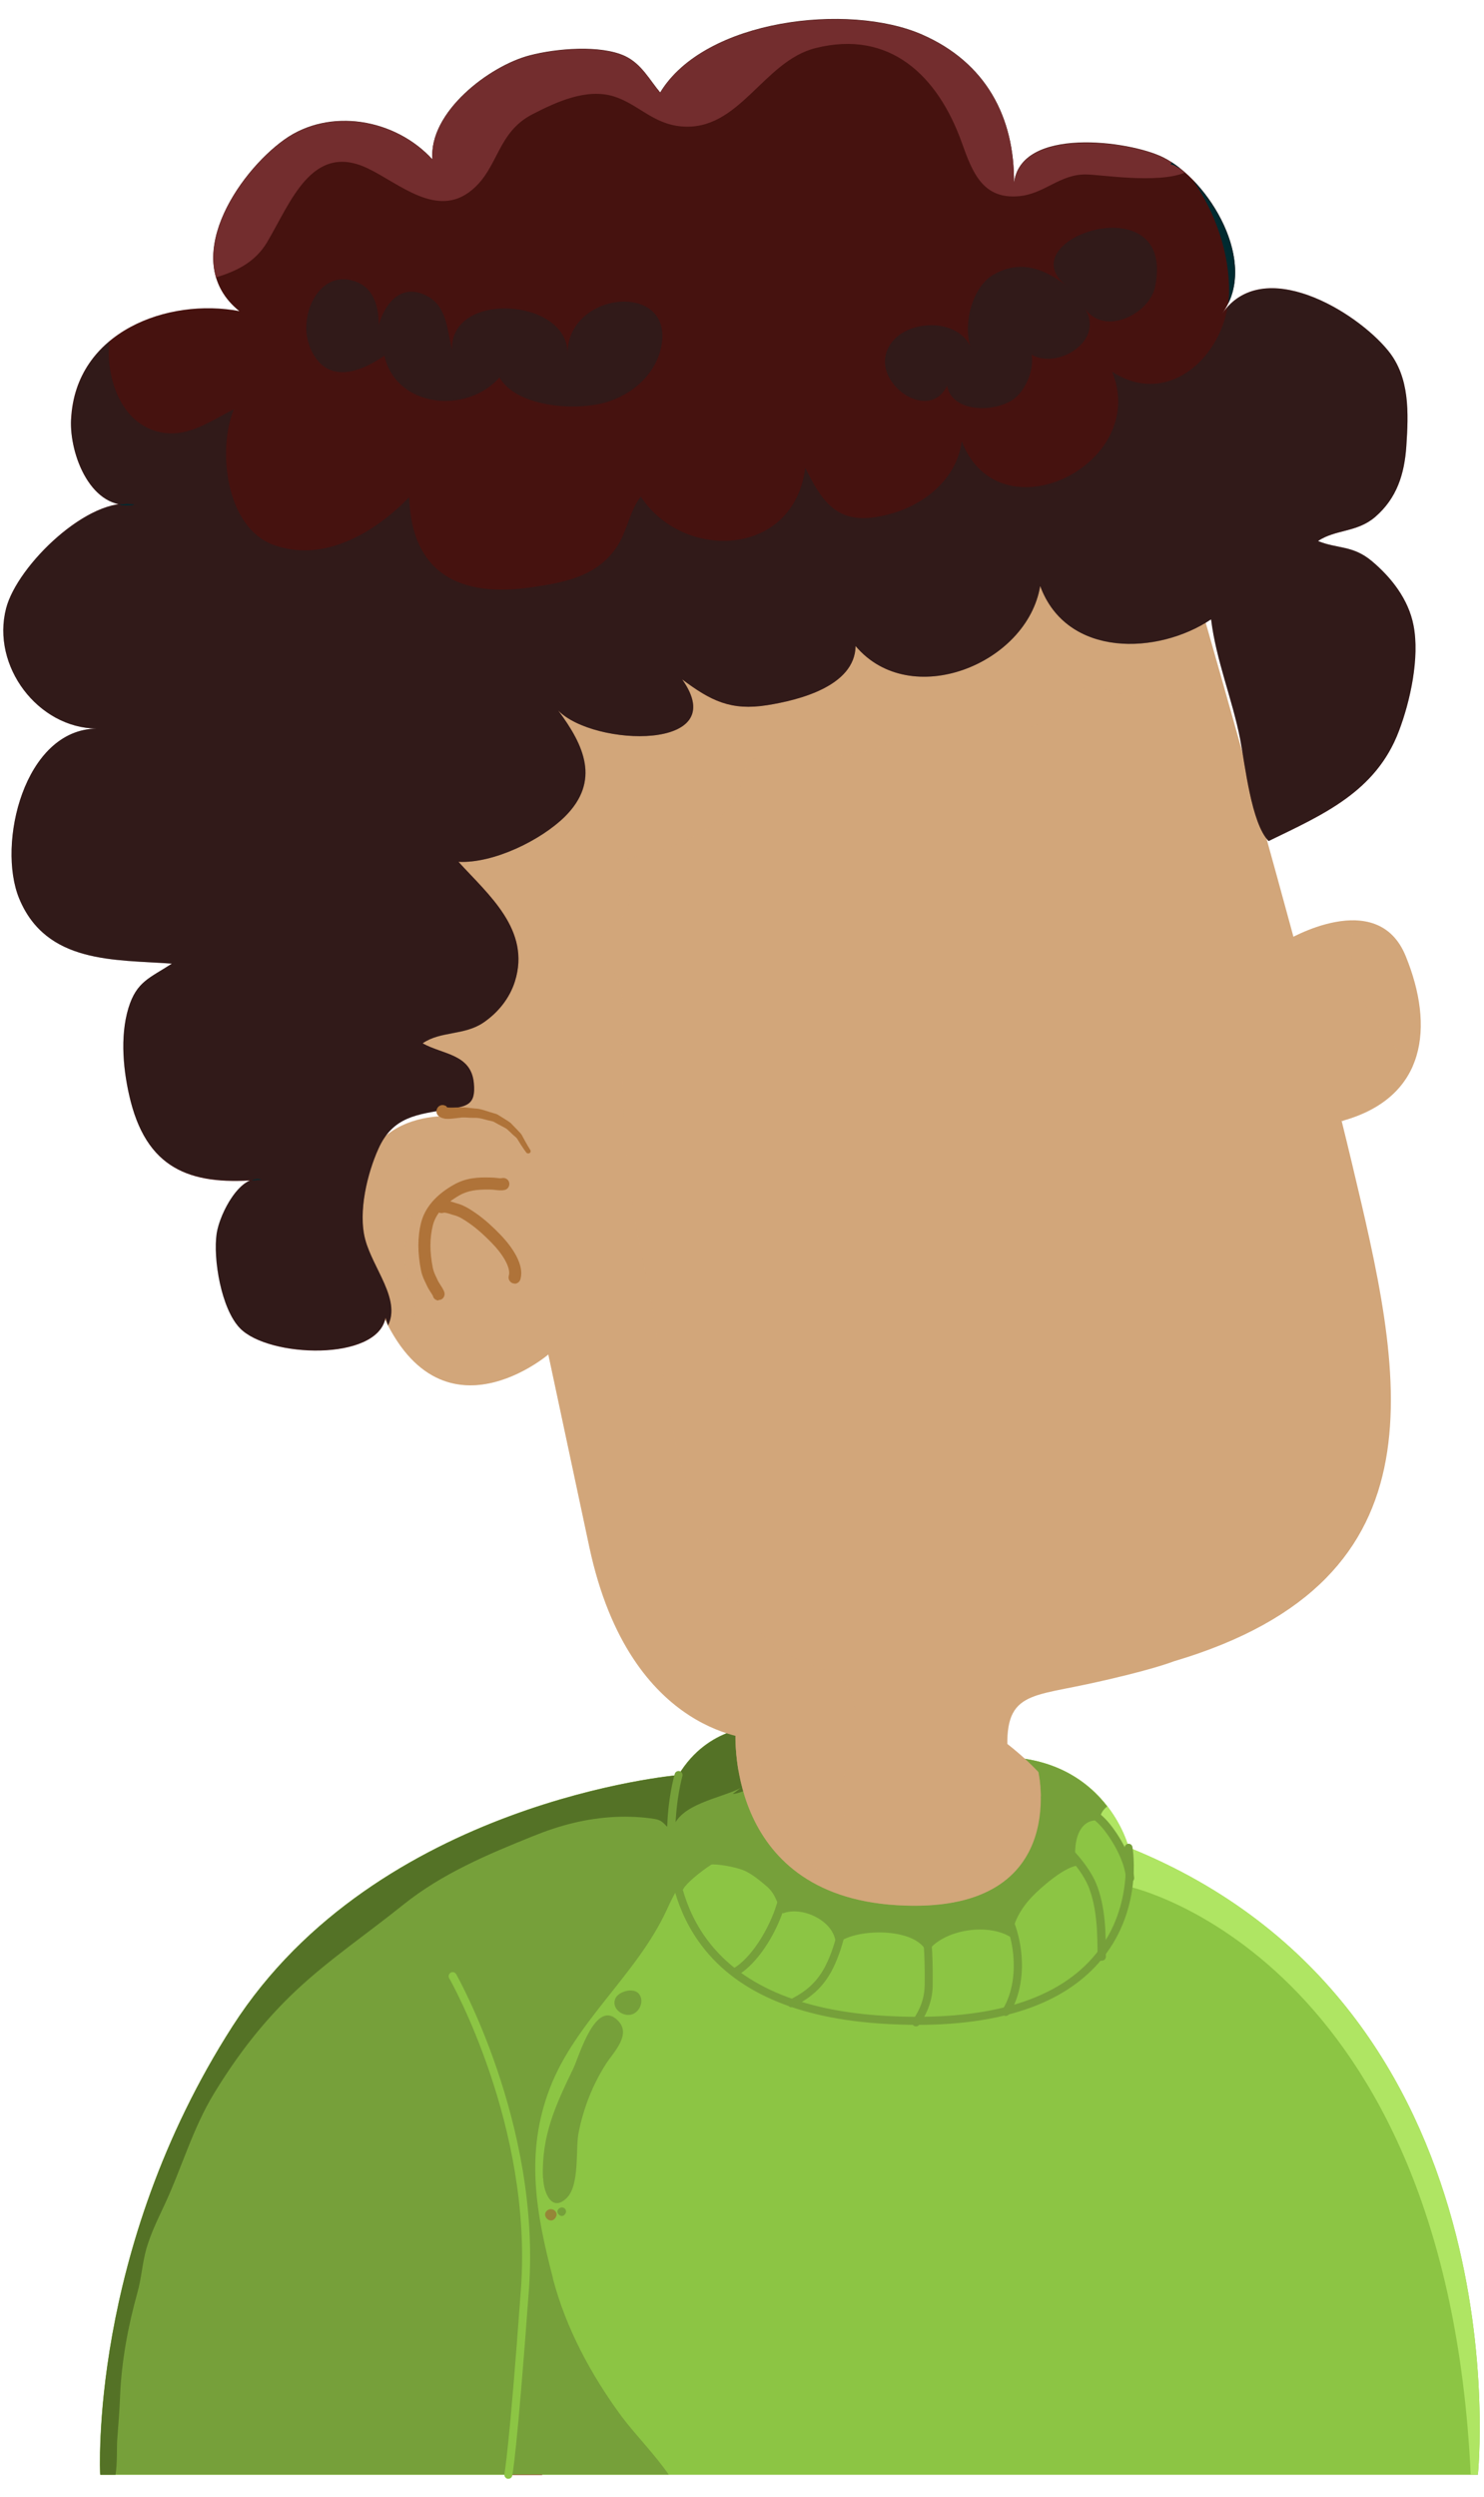 <svg width="44" height="74" viewBox="0 0 44 74" fill="none" xmlns="http://www.w3.org/2000/svg">
<path d="M38.138 27.878C38.138 27.878 40.835 26.256 41.68 28.341C42.53 30.426 42.294 32.511 39.833 33.211C39.833 33.211 39.371 33.754 38.138 27.878Z" fill="#D2A67A"/>
<g style="mix-blend-mode:multiply" opacity="0.4">
<path d="M38.138 27.878C39.371 33.748 39.833 33.211 39.833 33.211C40.914 32.906 41.562 32.336 41.883 31.612C41.815 31.533 41.742 31.46 41.663 31.375C41.314 31.008 41.038 30.612 40.739 30.2C40.12 29.352 39.912 28.262 40.199 27.279C39.157 27.262 37.885 28.019 38.138 27.878Z" fill="#D2A67A"/>
</g>
<path d="M22.485 51.179C22.485 51.179 21.009 51.133 20.12 52.614C20.12 52.614 11.195 53.377 6.904 60.049C2.619 66.722 2.974 73.35 2.974 73.35H43.819C43.819 73.35 45.25 59.507 33.465 54.761C33.465 54.761 32.794 52.026 29.534 52.071C26.274 52.117 22.479 51.173 22.479 51.173L22.485 51.179Z" fill="#8CC544"/>
<path d="M33.465 54.761C33.465 54.761 32.952 52.676 30.655 52.179L30.616 53.467C30.616 53.467 33.189 53.043 33.481 55.919C33.481 55.919 42.879 57.942 43.606 73.344H43.819C43.819 73.344 45.25 59.501 33.465 54.755V54.761Z" fill="#AFE563"/>
<g style="mix-blend-mode:multiply" opacity="0.7">
<path d="M15.936 71.383C15.863 69.135 16.122 66.75 15.79 64.524C15.677 63.778 15.384 63.038 15.125 62.315C14.968 61.868 14.799 61.434 14.63 61.004C14.528 60.744 14.365 60.484 14.219 60.224C14.275 60.411 14.326 60.592 14.376 60.716C15.39 63.23 15.694 65.824 15.446 68.558C15.379 69.298 15.328 70.022 15.3 70.767C15.266 71.491 15.041 72.174 15.114 72.897C15.125 73.033 15.12 73.197 15.125 73.361H16.077C16.049 73.214 16.015 73.067 16.009 72.977C15.981 72.445 15.953 71.926 15.936 71.395V71.383Z" fill="#A52724"/>
</g>
<path d="M16.398 67.536C15.886 65.581 15.57 63.812 16.297 61.908C17.057 59.914 18.887 58.524 19.771 56.603C20.002 56.094 20.362 55.343 21.026 55.264C21.28 55.235 21.809 55.337 22.046 55.433C22.282 55.529 22.547 55.75 22.738 55.913C23.025 56.168 23.02 56.411 23.211 56.71C23.774 56.484 24.771 56.93 24.782 57.637C25.3 57.128 27.198 57.111 27.479 57.874C27.941 57.179 29.332 56.97 30.013 57.445C29.996 57.01 30.3 56.529 30.593 56.224C30.858 55.942 31.539 55.354 31.922 55.298C31.798 54.789 31.905 53.868 32.609 53.959C32.609 53.778 32.699 53.642 32.828 53.54C32.271 52.817 31.274 52.049 29.534 52.071C26.274 52.117 22.479 51.173 22.479 51.173C22.479 51.173 21.004 51.128 20.114 52.608C20.114 52.608 11.19 53.371 6.899 60.044C2.614 66.716 2.969 73.344 2.969 73.344H19.827C19.405 72.734 18.836 72.163 18.431 71.621C17.524 70.389 16.781 69.01 16.392 67.53L16.398 67.536Z" fill="#76A03A"/>
<path d="M3.56 71.022C3.605 69.977 3.791 68.971 4.072 67.959C4.196 67.524 4.219 67.072 4.342 66.643C4.466 66.219 4.652 65.829 4.838 65.434C5.373 64.315 5.699 63.1 6.358 62.027C7.045 60.902 7.805 59.914 8.763 59.01C9.754 58.077 10.902 57.303 11.961 56.45C13.11 55.529 14.455 54.964 15.801 54.422C16.595 54.1 17.383 53.891 18.25 53.851C18.611 53.834 19.061 53.851 19.416 53.913C19.703 53.959 19.703 54.139 19.934 54.241C20.114 53.461 21.381 53.303 21.961 52.992L21.724 53.173C22.479 53.088 23.065 52.15 23.29 51.359C22.789 51.252 22.485 51.179 22.485 51.179C22.485 51.179 21.009 51.133 20.12 52.614C20.12 52.614 11.195 53.377 6.904 60.049C2.619 66.722 2.974 73.35 2.974 73.35H3.425C3.481 73.016 3.458 72.57 3.475 72.321C3.509 71.892 3.543 71.457 3.56 71.027V71.022Z" fill="#547226"/>
<path d="M33.504 55.795C33.442 55.795 33.391 55.749 33.386 55.682C33.352 55.179 33.008 54.569 32.688 54.179C32.507 53.964 32.243 53.761 31.956 53.619C31.764 53.529 31.573 53.512 31.37 53.489C31.195 53.472 31.015 53.461 30.841 53.393C30.779 53.371 30.745 53.303 30.767 53.241C30.79 53.179 30.858 53.151 30.919 53.167C31.072 53.224 31.224 53.235 31.392 53.252C31.607 53.269 31.832 53.292 32.063 53.405C32.378 53.557 32.676 53.783 32.873 54.021C33.194 54.405 33.583 55.066 33.628 55.659C33.628 55.727 33.583 55.783 33.521 55.783C33.521 55.783 33.521 55.783 33.515 55.783L33.504 55.795Z" fill="#76A03A"/>
<path d="M32.66 58.117C32.592 58.117 32.541 58.066 32.541 57.998C32.541 57.394 32.541 56.563 32.265 55.896C32.029 55.337 31.229 54.388 30.666 54.563C30.604 54.58 30.537 54.552 30.52 54.484C30.497 54.422 30.537 54.354 30.599 54.337C31.387 54.088 32.271 55.281 32.491 55.8C32.789 56.507 32.789 57.365 32.789 57.993C32.789 58.06 32.738 58.111 32.671 58.111L32.66 58.117Z" fill="#76A03A"/>
<path d="M29.816 59.75C29.816 59.75 29.771 59.744 29.754 59.733C29.698 59.699 29.681 59.625 29.72 59.569C30.323 58.614 30.092 56.947 29.236 56.077C29.191 56.032 29.191 55.953 29.236 55.908C29.281 55.862 29.36 55.862 29.405 55.908C30.351 56.868 30.587 58.637 29.923 59.693C29.9 59.727 29.861 59.75 29.822 59.75H29.816Z" fill="#76A03A"/>
<path d="M27.158 60.06C27.158 60.06 27.113 60.055 27.09 60.038C27.034 59.998 27.023 59.925 27.062 59.874C27.299 59.535 27.412 59.202 27.417 58.818C27.44 56.8 27.164 56.682 27.136 56.67C27.074 56.654 27.034 56.591 27.046 56.529C27.062 56.467 27.124 56.428 27.186 56.439C27.417 56.49 27.676 56.812 27.654 58.818C27.654 59.247 27.518 59.637 27.254 60.01C27.231 60.044 27.192 60.06 27.158 60.06Z" fill="#76A03A"/>
<path d="M23.47 59.495C23.425 59.495 23.386 59.473 23.363 59.428C23.335 59.371 23.363 59.298 23.414 59.27C23.904 59.027 24.202 58.755 24.433 58.343C24.715 57.84 25.075 56.71 24.771 56.235C24.737 56.179 24.754 56.105 24.805 56.072C24.861 56.038 24.934 56.055 24.968 56.105C25.34 56.693 24.934 57.925 24.636 58.456C24.377 58.914 24.05 59.207 23.515 59.479C23.498 59.49 23.481 59.49 23.465 59.49L23.47 59.495Z" fill="#76A03A"/>
<path d="M21.815 58.558C21.775 58.558 21.736 58.535 21.713 58.501C21.68 58.445 21.697 58.371 21.753 58.337C22.547 57.868 23.414 56.094 23.11 55.184C23.087 55.122 23.121 55.054 23.183 55.032C23.245 55.009 23.312 55.043 23.335 55.105C23.678 56.145 22.778 58.01 21.877 58.541C21.86 58.552 21.837 58.558 21.815 58.558Z" fill="#76A03A"/>
<path d="M20.154 56.049C20.154 56.049 20.12 56.049 20.103 56.038C20.047 56.01 20.018 55.936 20.047 55.88C20.165 55.636 20.694 55.235 20.931 55.077C21.64 54.614 22.181 54.377 22.586 54.365C22.614 54.314 22.676 54.292 22.733 54.314C22.794 54.343 22.834 54.382 22.851 54.433C22.862 54.478 22.851 54.529 22.823 54.569C22.8 54.603 22.755 54.62 22.716 54.614C22.479 54.58 21.995 54.676 21.066 55.281C20.745 55.49 20.334 55.834 20.261 55.987C20.238 56.026 20.199 56.055 20.154 56.055V56.049Z" fill="#76A03A"/>
<path d="M15.075 73.468C15.075 73.468 15.058 73.468 15.046 73.468C14.985 73.451 14.945 73.389 14.956 73.327C14.956 73.304 15.097 72.655 15.446 67.835C15.795 63.004 13.346 58.676 13.318 58.631C13.284 58.575 13.307 58.501 13.363 58.467C13.419 58.433 13.492 58.456 13.526 58.512C13.549 58.558 16.038 62.948 15.683 67.852C15.328 72.734 15.193 73.355 15.187 73.378C15.176 73.434 15.125 73.468 15.075 73.468Z" fill="#8CC544"/>
<path d="M21.814 51.224C21.814 51.224 21.415 56.151 26.589 56.467C31.77 56.783 30.784 52.523 30.784 52.523C30.784 52.523 26.634 47.868 21.814 51.224Z" fill="#D2A67A"/>
<g style="mix-blend-mode:multiply" opacity="0.6">
<path d="M29.81 51.648C28.712 51.393 27.383 51.292 27.136 51.269C26.212 51.179 25.249 51.071 24.343 50.89C23.853 50.794 23.369 50.659 22.867 50.608C22.518 50.772 22.169 50.975 21.809 51.224C21.809 51.224 21.77 51.755 21.893 52.478C21.944 52.461 21.995 52.45 22.04 52.444C22.518 52.371 23.115 52.376 23.594 52.444C24.287 52.54 25.007 52.631 25.683 52.794C27.012 53.122 28.555 53.371 29.94 53.179C30.154 53.151 30.537 53.105 30.846 52.998C30.824 52.71 30.784 52.523 30.784 52.523C30.784 52.523 30.43 52.128 29.81 51.648Z" fill="#D2A67A"/>
</g>
<g style="mix-blend-mode:multiply" opacity="0.5">
<path d="M21.814 51.224C21.814 51.224 21.415 56.151 26.589 56.467C27.625 56.529 28.414 56.405 29.016 56.173C28.949 55.981 28.836 55.806 28.667 55.648C28.279 55.281 27.198 54.766 27.907 54.139C28.397 53.704 29.106 53.619 29.714 53.461C30.12 53.354 30.458 53.292 30.863 53.241C30.858 52.817 30.79 52.523 30.79 52.523C30.79 52.523 26.64 47.868 21.82 51.224H21.814Z" fill="#D2A67A"/>
</g>
<path d="M27.192 60.015C26.894 60.015 26.59 60.004 26.274 59.987C23.622 59.84 21.747 59.015 20.705 57.529C19.202 55.388 19.973 52.693 20.007 52.574C20.024 52.512 20.092 52.478 20.154 52.495C20.215 52.512 20.249 52.58 20.232 52.642C20.227 52.67 19.461 55.348 20.897 57.394C21.893 58.812 23.707 59.608 26.285 59.75C29.191 59.908 31.246 59.332 32.395 58.026C33.651 56.608 33.352 54.8 33.346 54.783C33.335 54.721 33.38 54.659 33.442 54.648C33.51 54.636 33.566 54.682 33.577 54.744C33.589 54.823 33.904 56.676 32.569 58.185C31.494 59.4 29.686 60.015 27.186 60.015H27.192Z" fill="#76A03A"/>
<path d="M16.105 64.564C16.122 65.01 16.37 65.569 16.798 65.151C17.198 64.767 17.057 63.694 17.158 63.196C17.305 62.473 17.569 61.795 17.969 61.168C18.194 60.823 18.729 60.303 18.324 59.891C17.659 59.207 17.169 60.959 16.995 61.315C16.477 62.388 16.049 63.298 16.099 64.552L16.105 64.564Z" fill="#76A03A"/>
<path d="M18.752 59.699C18.977 59.614 19.106 59.298 18.943 59.094C18.785 58.897 18.324 59.021 18.239 59.247C18.127 59.552 18.493 59.795 18.752 59.699Z" fill="#76A03A"/>
<g style="mix-blend-mode:multiply" opacity="0.4">
<path d="M16.477 65.722C16.573 65.564 16.381 65.411 16.235 65.507C16.021 65.66 16.33 65.965 16.477 65.722Z" fill="#A52724"/>
</g>
<path d="M16.764 65.609C16.837 65.49 16.691 65.372 16.584 65.451C16.42 65.564 16.657 65.795 16.764 65.609Z" fill="#76A03A"/>
<path d="M35.069 16.103C35.069 16.103 38.589 28.189 40.075 34.438C41.562 40.687 43.054 46.794 34.799 49.241C34.799 49.241 34.123 49.512 32.226 49.919C30.328 50.325 29.653 50.19 29.923 52.501C30.193 54.812 29.247 56.71 26.539 56.439C23.831 56.168 22.479 53.314 22.479 51.552C22.479 51.552 18.69 51.552 17.473 45.851L16.257 40.144C16.257 40.144 12.603 43.269 10.981 37.974C9.36 32.68 13.419 33.087 13.419 33.087C13.419 33.087 2.997 15.843 17.479 12.176C31.961 8.509 33.313 11.769 35.075 16.114L35.069 16.103Z" fill="#D2A67A"/>
<g style="mix-blend-mode:multiply" opacity="0.4">
<path d="M35.069 16.103C34.63 15.018 34.213 14.001 33.617 13.142C28.25 10.057 22.372 12.758 17.079 15.832C14.438 17.369 11.91 19.058 9.793 21.171C9.703 26.454 12.834 32.081 13.34 32.951C13.554 33.081 13.74 33.24 13.841 33.432C14.382 34.46 12.935 34.816 12.501 35.466C12.068 36.115 11.859 37.138 12.101 37.923C12.231 38.347 12.394 38.658 12.282 39.116C12.203 39.421 12.045 39.664 11.831 39.816C13.622 42.398 16.263 40.144 16.263 40.144L17.479 45.851C18.695 51.551 22.485 51.551 22.485 51.551C22.485 53.314 23.836 56.168 26.544 56.439C26.916 56.478 27.254 56.467 27.564 56.428C26.82 55.529 25.266 54.71 25.018 53.761C24.754 52.732 25.458 51.715 25.367 50.778C25.232 49.399 24.275 49.563 23.312 49.009C21.792 48.139 20.93 45.574 20.396 44.031C19.703 42.026 19.596 39.754 19.123 37.652C18.65 35.55 18.43 33.285 18.436 31.07C18.436 30.443 18.549 29.691 18.352 29.098C18.194 28.623 17.67 28.477 17.772 27.917C17.873 27.346 18.549 27.38 18.667 26.759C18.746 26.335 18.301 25.917 18.307 25.493C20.125 25.194 21.955 24.505 22.147 22.482C23.971 22.42 25.998 22.719 27.333 21.301C28.38 22.25 31.939 21.702 32.203 20.165C33.414 20.905 34.99 20.736 36.19 20.007C35.531 17.696 35.069 16.108 35.069 16.108V16.103Z" fill="#D2A67A"/>
</g>
<path d="M11.432 39.059C11.184 40.359 7.963 40.24 7.118 39.37C6.561 38.799 6.313 37.313 6.426 36.556C6.522 35.946 7.141 34.771 7.755 34.963C5.778 35.144 4.416 34.748 3.875 32.646C3.656 31.782 3.549 30.731 3.808 29.878C4.05 29.087 4.438 28.991 5.097 28.561C3.408 28.437 1.375 28.573 0.57 26.635C-0.1 25.019 0.716 21.617 2.867 21.595C1.122 21.578 -0.263 19.741 0.181 18.03C0.514 16.747 2.653 14.685 3.976 14.95C2.704 15.165 2.051 13.464 2.107 12.425C2.237 9.82 4.99 8.82 7.096 9.221C5.283 7.763 7.04 5.13 8.43 4.136C9.776 3.175 11.724 3.52 12.822 4.724C12.704 3.328 14.506 1.949 15.711 1.639C16.488 1.435 17.805 1.322 18.532 1.661C19.022 1.893 19.264 2.373 19.574 2.74C20.897 0.559 25.171 0.074 27.338 1.023C29.236 1.853 30.086 3.475 30.064 5.43C30.249 3.74 33.481 4.164 34.484 4.661C35.852 5.339 37.339 7.792 36.24 9.289C37.446 7.56 40.199 9.215 41.156 10.391C41.804 11.182 41.764 12.238 41.697 13.233C41.64 14.046 41.421 14.764 40.773 15.323C40.233 15.787 39.608 15.685 39.078 16.035C39.653 16.272 40.103 16.154 40.672 16.628C41.252 17.114 41.764 17.764 41.911 18.538C42.096 19.493 41.815 20.781 41.477 21.668C40.796 23.471 39.219 24.149 37.614 24.928C37.102 24.409 36.916 22.668 36.77 21.905C36.533 20.702 36.06 19.583 35.908 18.357C34.343 19.408 31.629 19.51 30.841 17.369C30.452 19.696 26.984 21.069 25.368 19.148C25.345 20.346 23.673 20.753 22.755 20.9C21.668 21.075 21.071 20.77 20.227 20.137C21.736 22.267 17.597 22.137 16.55 21.058C17.321 22.092 17.805 23.148 16.753 24.2C16.038 24.906 14.63 25.595 13.594 25.544C14.478 26.516 15.75 27.561 15.266 29.092C15.108 29.59 14.771 30.008 14.343 30.302C13.768 30.697 13.065 30.55 12.53 30.923C13.143 31.262 13.971 31.239 14.05 32.104C14.117 32.776 13.813 32.788 13.278 32.878C12.377 33.031 11.646 33.087 11.218 34.053C10.897 34.765 10.61 35.912 10.829 36.737C11.06 37.602 11.888 38.511 11.505 39.285" fill="#46120F"/>
<path d="M7.924 7.17C8.622 5.995 9.252 4.193 10.914 4.995C11.842 5.441 12.957 6.481 13.982 5.639C14.787 4.984 14.731 3.927 15.79 3.385C16.494 3.023 17.389 2.605 18.205 2.859C18.92 3.085 19.36 3.673 20.199 3.746C21.922 3.904 22.62 1.814 24.185 1.424C26.375 0.876 27.806 2.232 28.521 4.238C28.831 5.108 29.14 5.916 30.216 5.814C30.965 5.746 31.415 5.17 32.181 5.17C32.62 5.17 34.303 5.453 35.126 5.119C34.917 4.933 34.698 4.78 34.484 4.673C33.487 4.176 30.255 3.757 30.064 5.441C30.086 3.486 29.236 1.865 27.338 1.034C25.171 0.085 20.897 0.571 19.573 2.752C19.264 2.385 19.027 1.904 18.532 1.673C17.805 1.334 16.488 1.447 15.711 1.65C14.506 1.961 12.704 3.339 12.822 4.735C11.73 3.531 9.782 3.181 8.43 4.147C7.321 4.938 5.987 6.769 6.403 8.221C7.006 8.04 7.563 7.775 7.918 7.181L7.924 7.17Z" fill="#732D2E"/>
<g style="mix-blend-mode:multiply" opacity="0.3">
<path d="M2.107 12.425C2.062 13.334 2.558 14.747 3.532 14.945C3.689 14.922 3.841 14.922 3.982 14.945C3.824 14.973 3.672 14.967 3.532 14.945C2.22 15.12 0.48 16.883 0.181 18.029C-0.263 19.747 1.127 21.578 2.867 21.595C0.716 21.617 -0.095 25.019 0.57 26.635C1.375 28.578 3.408 28.437 5.097 28.561C4.438 28.985 4.05 29.087 3.808 29.878C3.549 30.731 3.65 31.782 3.875 32.646C4.388 34.635 5.643 35.087 7.456 34.974C7.552 34.94 7.653 34.929 7.749 34.957C7.648 34.968 7.552 34.968 7.456 34.974C6.949 35.144 6.499 36.042 6.42 36.551C6.308 37.302 6.555 38.794 7.113 39.364C7.957 40.234 11.178 40.353 11.426 39.053L11.505 39.285C11.888 38.511 11.06 37.602 10.829 36.737C10.61 35.906 10.897 34.765 11.218 34.053C11.646 33.093 12.377 33.031 13.278 32.878C13.813 32.788 14.117 32.776 14.05 32.104C13.965 31.239 13.143 31.262 12.53 30.923C13.065 30.556 13.768 30.703 14.343 30.302C14.765 30.008 15.108 29.59 15.266 29.092C15.745 27.561 14.472 26.516 13.594 25.544C14.624 25.601 16.038 24.911 16.753 24.2C17.811 23.148 17.327 22.092 16.55 21.058C17.597 22.137 21.736 22.267 20.227 20.137C21.071 20.764 21.668 21.069 22.755 20.9C23.667 20.753 25.345 20.34 25.368 19.148C26.989 21.069 30.458 19.696 30.841 17.369C31.629 19.515 34.343 19.414 35.908 18.357C36.06 19.583 36.533 20.702 36.77 21.905C36.916 22.668 37.102 24.409 37.614 24.928C39.219 24.143 40.796 23.465 41.477 21.668C41.815 20.781 42.096 19.493 41.911 18.538C41.759 17.764 41.252 17.114 40.672 16.628C40.103 16.154 39.653 16.272 39.078 16.035C39.602 15.679 40.233 15.787 40.773 15.323C41.421 14.764 41.64 14.046 41.697 13.233C41.764 12.244 41.804 11.187 41.156 10.391C40.238 9.266 37.671 7.701 36.398 9.097C36.134 10.673 34.58 12.057 32.975 11.018C34.095 13.764 29.63 15.967 28.515 13.08C28.358 14.289 27.215 15.171 25.858 15.34C24.748 15.476 24.326 14.769 23.875 13.865C23.543 16.521 20.261 16.645 18.999 14.719C18.673 15.125 18.594 15.758 18.284 16.216C17.699 17.08 16.758 17.261 15.795 17.402C13.627 17.73 12.209 16.996 12.13 14.736C11.167 15.741 9.624 16.707 8.104 16.148C6.702 15.634 6.437 13.351 6.933 12.131C6.268 12.459 5.592 12.973 4.776 12.815C3.639 12.594 3.177 11.323 3.228 10.272C3.228 10.221 3.244 10.17 3.25 10.114C2.608 10.65 2.169 11.413 2.118 12.419L2.107 12.425Z" fill="#002A30"/>
</g>
<path d="M13.239 32.804C13.239 32.804 13.25 32.81 13.267 32.822C13.301 32.844 13.267 32.804 13.278 32.822C13.335 32.833 13.447 32.827 13.582 32.822C13.622 32.822 13.656 32.822 13.695 32.822C13.74 32.822 13.808 32.822 13.83 32.827C13.909 32.838 13.993 32.844 14.084 32.855C14.252 32.855 14.455 32.946 14.647 32.997L14.72 33.019C14.771 33.042 14.771 33.047 14.793 33.059L14.911 33.132C14.99 33.183 15.069 33.228 15.136 33.279C15.204 33.347 15.266 33.415 15.328 33.477C15.384 33.545 15.452 33.59 15.486 33.669C15.621 33.923 15.711 34.065 15.711 34.065L15.722 34.081C15.745 34.115 15.733 34.16 15.7 34.178C15.666 34.194 15.626 34.189 15.604 34.16C15.604 34.16 15.48 33.997 15.339 33.759C15.311 33.709 15.243 33.669 15.193 33.618C15.142 33.567 15.086 33.516 15.024 33.46C14.956 33.415 14.866 33.375 14.787 33.33L14.664 33.262C14.664 33.262 14.607 33.228 14.618 33.24L14.557 33.223C14.382 33.194 14.241 33.121 14.055 33.132C13.965 33.132 13.881 33.127 13.802 33.121C13.751 33.121 13.735 33.121 13.706 33.121C13.673 33.121 13.639 33.132 13.605 33.132C13.464 33.149 13.34 33.166 13.233 33.16C13.171 33.16 13.064 33.121 13.064 33.115C13.047 33.104 13.036 33.098 13.036 33.098C12.946 33.053 12.912 32.94 12.963 32.85C13.008 32.759 13.121 32.725 13.211 32.776C13.211 32.776 13.216 32.776 13.222 32.782H13.233L13.239 32.804Z" fill="#AF7339"/>
<path d="M13.008 38.545C12.924 38.545 12.851 38.489 12.834 38.404C12.828 38.387 12.783 38.325 12.76 38.285C12.721 38.229 12.687 38.166 12.665 38.121L12.631 38.048C12.575 37.935 12.518 37.816 12.485 37.664C12.378 37.133 12.378 36.669 12.485 36.24C12.597 35.799 12.918 35.42 13.442 35.121C13.813 34.906 14.168 34.889 14.568 34.901C14.613 34.901 14.669 34.906 14.72 34.912C14.776 34.918 14.849 34.929 14.878 34.918C14.973 34.895 15.075 34.952 15.097 35.048C15.12 35.144 15.063 35.245 14.968 35.268C14.872 35.291 14.765 35.279 14.675 35.268C14.596 35.257 14.528 35.257 14.461 35.257C14.151 35.257 13.881 35.279 13.616 35.432C13.183 35.68 12.918 35.98 12.834 36.319C12.738 36.697 12.738 37.11 12.834 37.584C12.856 37.686 12.896 37.777 12.946 37.878L12.98 37.952C12.997 37.986 13.025 38.031 13.053 38.076C13.11 38.166 13.16 38.24 13.177 38.313C13.2 38.409 13.138 38.511 13.042 38.528C13.031 38.528 13.014 38.528 13.003 38.528L13.008 38.545Z" fill="#AF7339"/>
<path d="M15.26 38.042C15.26 38.042 15.227 38.042 15.21 38.037C15.114 38.008 15.058 37.907 15.086 37.811C15.159 37.568 14.877 37.138 14.585 36.844C14.399 36.652 14.174 36.438 13.915 36.257C13.768 36.155 13.616 36.053 13.453 36.014C13.425 36.008 13.397 35.997 13.363 35.986C13.306 35.969 13.188 35.929 13.149 35.946C13.053 35.974 12.952 35.929 12.918 35.833C12.884 35.743 12.924 35.641 13.014 35.607C13.166 35.551 13.329 35.596 13.464 35.641L13.537 35.664C13.757 35.72 13.943 35.844 14.117 35.963C14.399 36.161 14.641 36.392 14.838 36.596C15.013 36.777 15.581 37.404 15.429 37.918C15.407 37.997 15.334 38.048 15.255 38.048L15.26 38.042Z" fill="#AF7339"/>
<path d="M7.462 34.98C7.558 34.974 7.653 34.974 7.755 34.963C7.653 34.935 7.558 34.946 7.462 34.98Z" fill="#002A30"/>
<path d="M3.982 14.956C3.841 14.928 3.689 14.933 3.532 14.956C3.673 14.984 3.819 14.99 3.982 14.956Z" fill="#002A30"/>
<path d="M34.962 4.984V4.967C34.883 4.91 34.81 4.854 34.737 4.808C34.731 4.831 34.72 4.854 34.709 4.876C34.822 4.882 34.867 4.938 34.962 4.984Z" fill="#002A30"/>
<path d="M36.421 8.989C36.978 7.837 36.291 6.289 35.368 5.339C36.038 6.3 36.46 7.515 36.443 8.673C36.443 8.78 36.432 8.882 36.421 8.989Z" fill="#002A30"/>
<g style="mix-blend-mode:multiply" opacity="0.3">
<path d="M9.168 10.238C9.601 11.368 10.559 11.12 11.398 10.543C11.736 12.074 13.83 12.3 14.81 11.187C15.311 12.057 17.023 12.182 17.913 11.939C18.774 11.707 19.483 11.052 19.619 10.204C19.923 8.34 16.848 8.628 16.826 10.464C16.826 8.831 13.346 8.611 13.402 10.362C13.245 9.747 13.261 9.001 12.546 8.718C11.848 8.436 11.409 9.018 11.229 9.628C11.234 9.142 11.099 8.588 10.626 8.379C9.5 7.876 8.824 9.334 9.174 10.238H9.168Z" fill="#002A30"/>
</g>
<g style="mix-blend-mode:multiply" opacity="0.3">
<path d="M29.461 8.136C28.785 8.526 28.515 9.735 28.825 10.419C28.521 9.317 26.556 9.419 26.268 10.492C26.004 11.459 27.569 12.504 28.081 11.43C28.228 12.283 29.647 12.233 30.148 11.752C30.582 11.34 30.88 10.329 30.199 9.984C30.587 11.351 32.935 10.323 32.153 9.119C32.716 9.989 34.078 9.317 34.247 8.503C34.9 5.385 29.765 7.102 31.663 8.503C30.998 7.972 30.261 7.679 29.467 8.136H29.461Z" fill="#002A30"/>
</g>
<path d="M3.982 14.956C3.841 14.928 3.689 14.933 3.532 14.956C3.673 14.984 3.819 14.99 3.982 14.956Z" fill="#002A30"/>
<path d="M7.462 34.98C7.558 34.974 7.653 34.974 7.755 34.963C7.653 34.935 7.558 34.946 7.462 34.98Z" fill="#002A30"/>
</svg>
